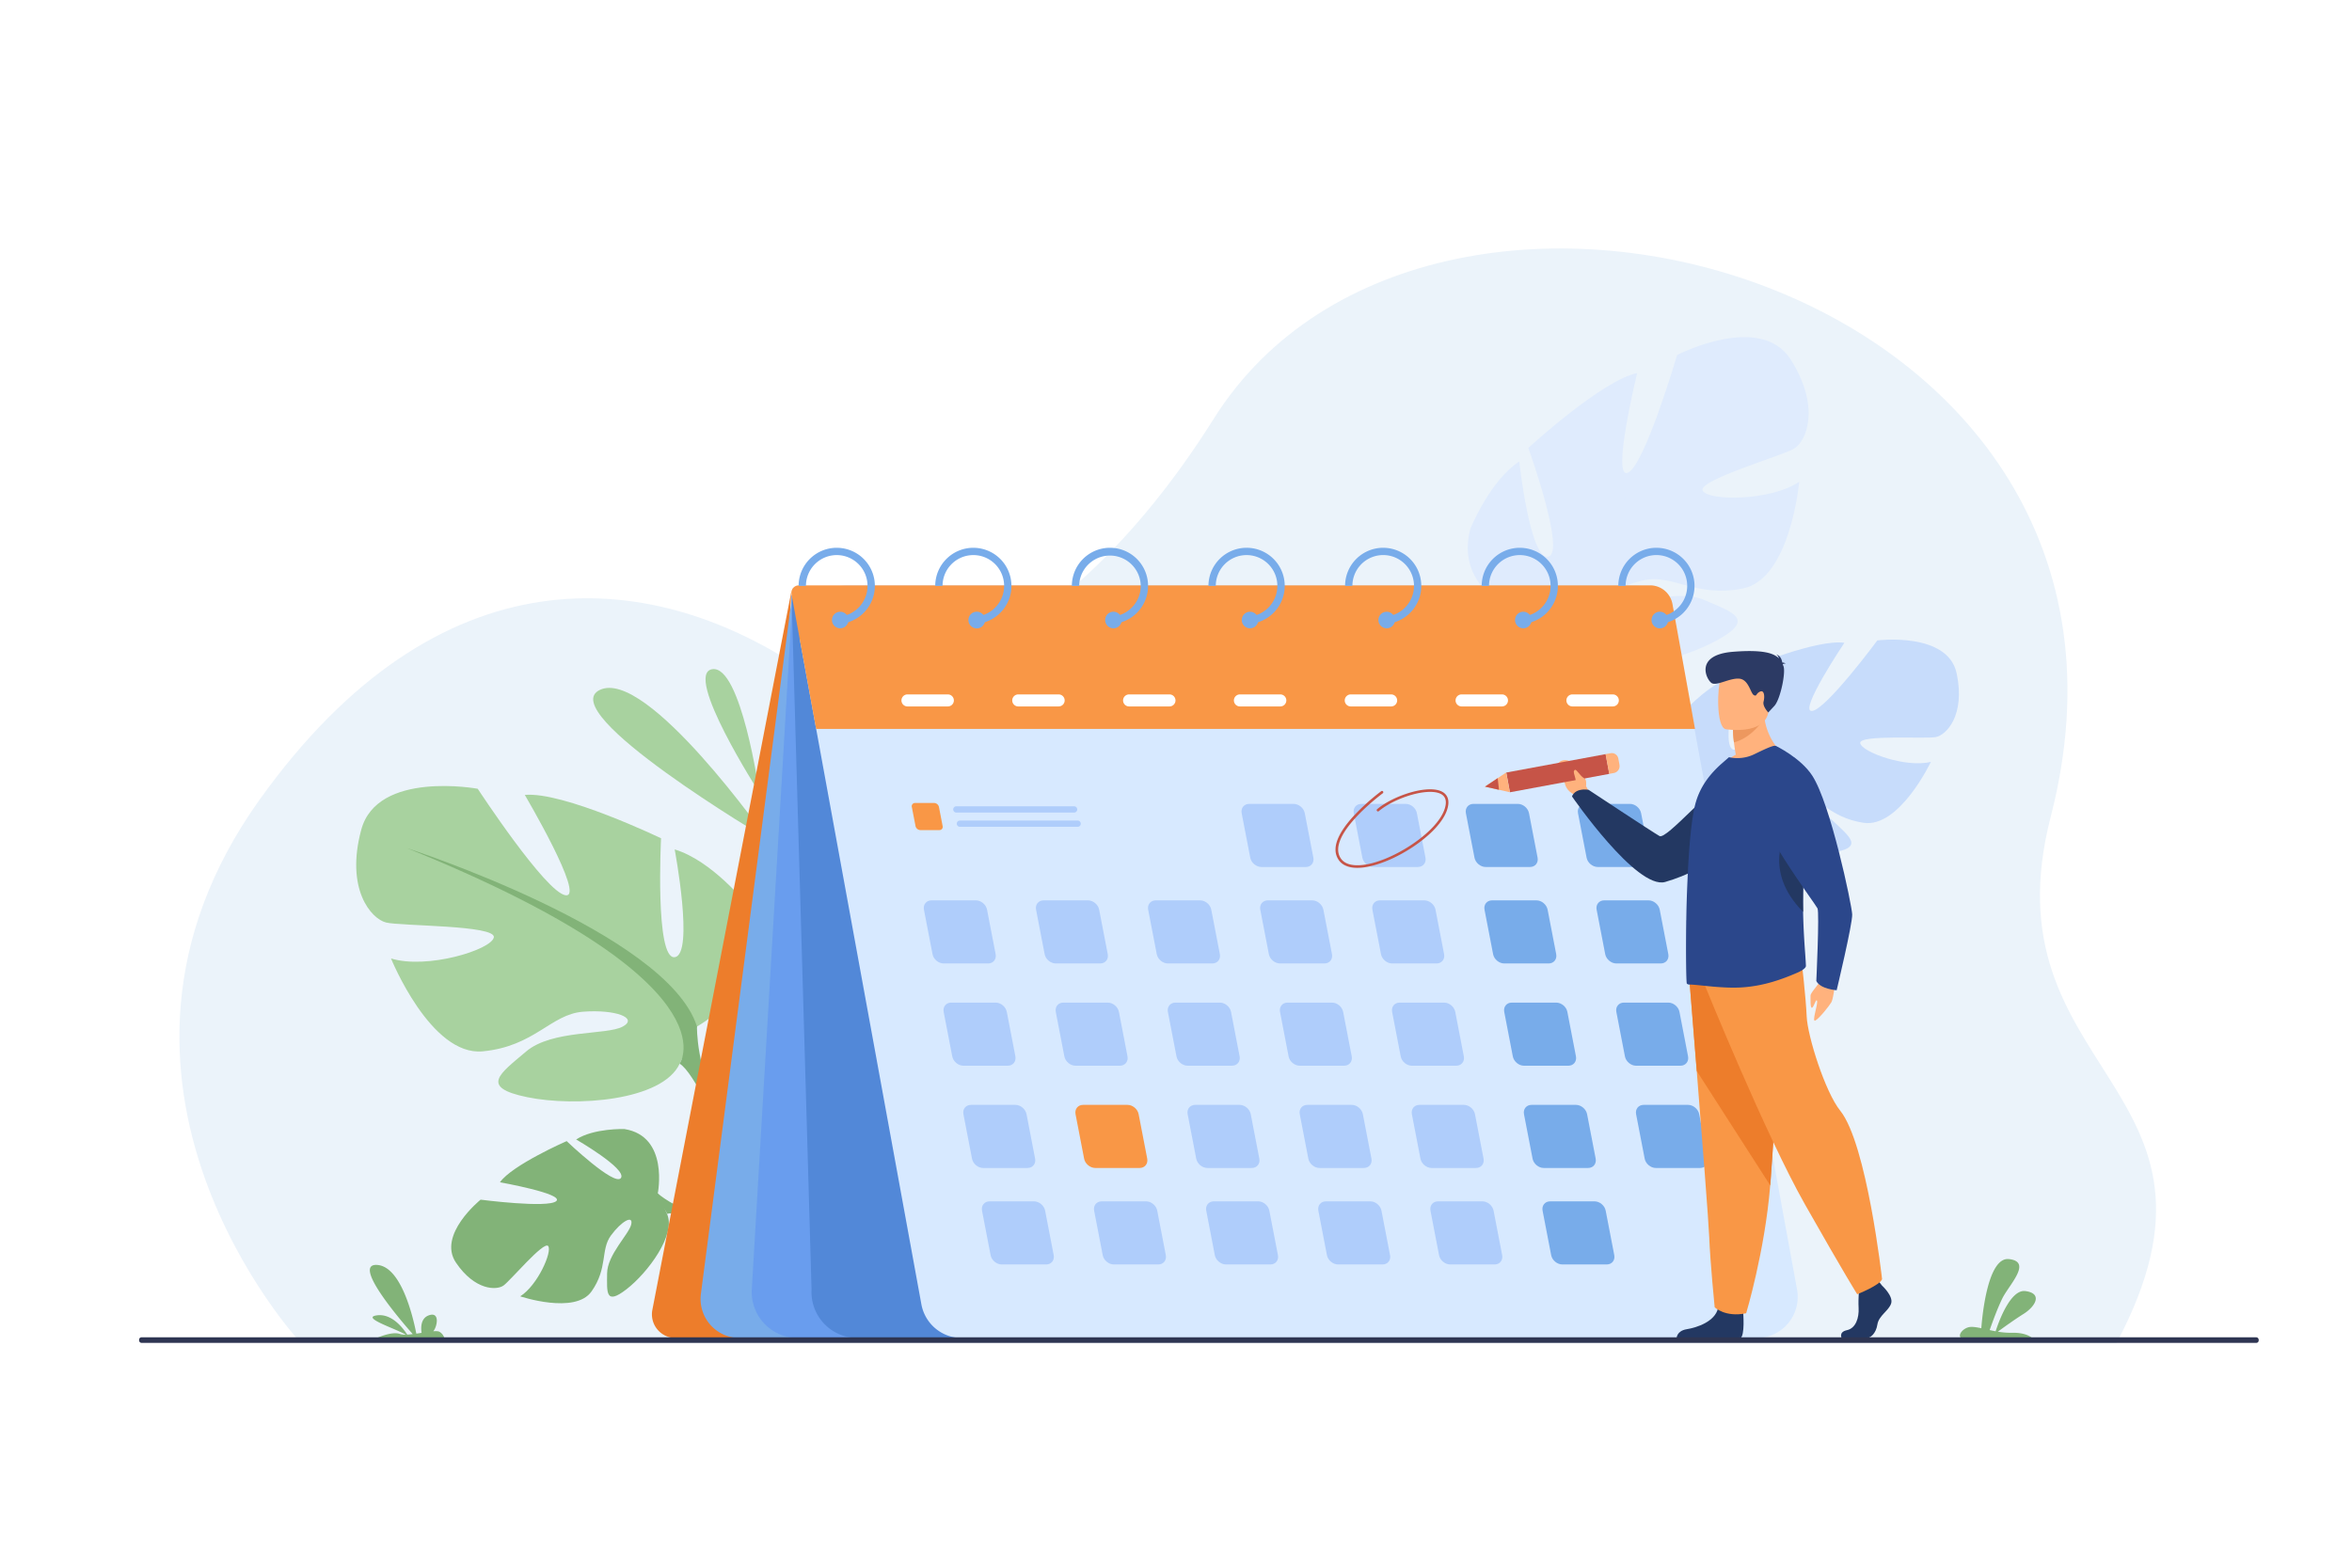 <svg id="Слой_1" data-name="Слой 1" xmlns="http://www.w3.org/2000/svg" viewBox="0 0 3000 2000"><defs><style>.cls-1{fill:#fff;}.cls-2{fill:#ebf3fa;}.cls-3{fill:#a8d29f;}.cls-4{fill:#82b378;}.cls-5{fill:#ed7d2b;}.cls-6{fill:#c7dcfb;}.cls-7{fill:#dfebfd;}.cls-8{fill:#78acea;}.cls-9{fill:#699dee;}.cls-10{fill:#5288d8;}.cls-11{fill:#d7e9ff;}.cls-12{fill:#f99746;}.cls-13{fill:#afcdfb;}.cls-14{fill:#c65447;}.cls-15{fill:#ffb27d;}.cls-16{fill:#233862;}.cls-17{fill:#2b478b;}.cls-18{fill:#ed985f;}.cls-19{fill:#2c3a64;}.cls-20{fill:#2e3552;}</style></defs><rect class="cls-1" width="3000" height="2000"/><path class="cls-2" d="M383.45,1712.94s-309.76-332.59-52.39-692.66c228.37-319.48,494.61-297.64,690-168,83.19,55.22,323.06,6.8,527.23-318.28C1826.66,90.68,2791.77,359.56,2615.8,1041.63c-85.16,330.07,259.16,342.07,83.72,672Z"/><path class="cls-3" d="M978.32,1070S825.08,851.84,765.19,880.12,978.32,1070,978.32,1070Z"/><path class="cls-3" d="M968.58,1011.36s-23.41-164-60.31-157.58S968.58,1011.36,968.58,1011.36Z"/><path class="cls-4" d="M839,1522.56s14.73-73-42.48-82.15c0,0-38.79-1.36-61.64,13.27,0,0,64.88,37.46,57.16,49.1s-69.28-47-69.28-47-69.55,30.46-85.07,52.53c0,0,82.18,14.64,71.84,24S613,1530.5,613,1530.5s-55.57,44.76-31.37,80.39,51.82,35.37,60.57,29.18,51.54-57.35,57-50.39-13.39,50.15-35.67,64.13c0,0,70,23.56,91-6.3s11.32-53.06,24.68-71.28,28.68-26.74,25.95-14.25-30.66,38.75-30.78,62.62-2.49,41.25,24.77,20.14,63.49-69.93,51.68-96Z"/><path class="cls-4" d="M612.35,1595s163.19-99.6,226.67-72.48c0,0,21.77,19.84,59.25,28l9.85,8.47s-45.92-14.33-57.29-10.39C850.83,1548.69,834,1480.56,612.35,1595Z"/><path class="cls-4" d="M898.27,1550.61s50.59,6.48,79.5,52.39l-6.17,4.21s-38.76-42.52-70.11-50.1S898.27,1550.61,898.27,1550.61Z"/><path class="cls-3" d="M889,1309.61s118.5-66.36,63.2-156.42c0,0-44.24-55.3-91.64-69.52,0,0,25.28,134.3,0,137.46s-17.38-151.68-17.38-151.68-124.82-60-173.8-55.3c0,0,77.42,131.14,52.14,128s-112.18-135.88-112.18-135.88-128-23.7-148.52,52.14,12.64,113.76,31.6,118.5,140.62,3.16,137.46,19-85.32,41.08-131.14,26.86c0,0,50.56,124.82,116.92,118.5s86.9-47.4,128-50.56,71.1,7.9,50.56,19-90.06,3.62-123.24,31.83-60,45.59,1.58,58.23,172.22,4.74,194.34-42.66Z"/><path class="cls-4" d="M519.25,1082.09S851.05,1189.53,889,1309.61c0,0-1.58,53.72,31.6,115.34v23.7s-34.76-80.58-53.72-91.64C866.85,1357,941.11,1252.73,519.25,1082.09Z"/><path class="cls-4" d="M920.57,1425s51.17,77.7,22,172.29l-13.17-3.54s12.78-104.18-14-156.58S920.57,1425,920.57,1425Z"/><path class="cls-5" d="M1009.41,754.4,832.11,1671a30.21,30.21,0,0,0,29.66,36h93.51Z"/><path class="cls-6" d="M2188,1016.79s-79.75-50.88-37.7-111.3c0,0,33-36.68,66.5-44.68,0,0-22.94,92.38-5.49,95.58s18.14-104.77,18.14-104.77,89.2-36.77,123.07-31.52c0,0-59.07,88.1-41.37,86.91s83.43-90,83.43-90,89.94-11.37,101.2,42.19-13.33,78.6-26.71,81.14-97.91-3.42-96.34,7.69,57.69,32,90.12,23.92c0,0-40.14,84.77-86,77.73s-58.54-36.43-87-40.27-49.76,2.66-35.91,11.17,62.48,6.12,84.42,27,39.93,34.1-3.42,40.43-119.95-3.58-133.43-37.42Z"/><path class="cls-6" d="M2454.14,873.33s-235,61.47-266.18,143.46c0,0-1,37.41-26.57,78.94l-.95,16.48s27.39-54.65,41-61.58C2201.46,1050.63,2154,975.15,2454.14,873.33Z"/><path class="cls-6" d="M2161.39,1095.73s-38.69,52-22.18,118.92l9.3-1.93s-4.73-73,16-108.32S2161.39,1095.73,2161.39,1095.73Z"/><path class="cls-7" d="M1973.24,796s-122.54-26.91-97.78-121.34c0,0,24.28-60.74,62.37-86,0,0,13.64,125.5,36.84,121.52s-25.28-138.74-25.28-138.74,94.25-86.53,138.82-95.46c0,0-33.3,136.67-11.8,127.1s62.75-150.17,62.75-150.17,106.78-55.25,145.26,6.29,19.31,104,3.82,113.22S2164.78,612.84,2171.81,626s86.43,13.46,123.12-11.39c0,0-11.24,123.88-71.6,136.08s-89.52-18.62-126.68-10.4-60.73,26-39.61,30.31,80.58-20.93,117.47-4.89,65.29,24.21,14.21,51.9-151,50.34-183.23,14.36Z"/><path class="cls-7" d="M2239.1,495.77S1974.58,679.65,1973.24,796c0,0,15.79,47.07,3,110.43l6.35,21s9.14-80.55,22.93-95.41C2005.49,831.93,1911.91,759.65,2239.1,495.77Z"/><path class="cls-7" d="M1976.21,906.39s-24.41,82.4,26.72,158.19l10.69-6.65s-39.21-88.67-29.59-142.16S1976.21,906.39,1976.21,906.39Z"/><path class="cls-8" d="M1011.54,750.69,894,1650.66A49.86,49.86,0,0,0,943.45,1707h172.4l-97.2-959.53Z"/><path class="cls-9" d="M1011.54,750.69l-52.61,894.23a58.61,58.61,0,0,0,58.5,62h257.12Z"/><path class="cls-10" d="M1009.56,758l25.58,886.93a58.61,58.61,0,0,0,58.5,62h257.12Z"/><path class="cls-11" d="M2240.59,1707H1226.79a52.42,52.42,0,0,1-51.56-43L1021,820.36a62.37,62.37,0,0,1,61.35-73.59H2084.18a52.42,52.42,0,0,1,51.56,43l156.41,855.36A52.41,52.41,0,0,1,2240.59,1707Z"/><path class="cls-12" d="M1041,929.92h1121l-28.75-159.28a29,29,0,0,0-28.56-23.87H1018.91a9.51,9.51,0,0,0-9.35,11.22Z"/><path class="cls-8" d="M1067.25,698.84a48.65,48.65,0,0,0-48.61,48.59H1028a39.27,39.27,0,0,1,78.54,0,38.69,38.69,0,0,1-2,12.43,39.36,39.36,0,0,1-24.41,24.68,38.51,38.51,0,0,1-10.61,2.1V796a48.05,48.05,0,0,0,12.42-2.2,48.6,48.6,0,0,0-14.65-94.94Z"/><path class="cls-8" d="M1082.28,791a10.83,10.83,0,0,1-.38,2.81,10.55,10.55,0,1,1,.38-2.81Z"/><path class="cls-8" d="M1241.5,698.84a48.64,48.64,0,0,0-48.6,48.59h9.33a39.27,39.27,0,1,1,52.11,37.11,38.44,38.44,0,0,1-10.61,2.1V796a48.13,48.13,0,0,0,12.42-2.2,48.6,48.6,0,0,0-14.65-94.94Z"/><path class="cls-8" d="M1256.52,791a10.82,10.82,0,0,1-.37,2.81,10.65,10.65,0,1,1,.37-2.81Z"/><path class="cls-8" d="M1415.76,698.84a48.64,48.64,0,0,0-48.6,48.59h9.32a39.28,39.28,0,0,1,78.55,0,38.7,38.7,0,0,1-2,12.43,39.37,39.37,0,0,1-24.4,24.68,38.58,38.58,0,0,1-10.62,2.1V796a48.13,48.13,0,0,0,12.42-2.2,48.6,48.6,0,0,0-14.64-94.94Z"/><path class="cls-8" d="M1430.78,791a10.83,10.83,0,0,1-.38,2.81,10.57,10.57,0,1,1,.38-2.81Z"/><path class="cls-8" d="M1590,698.84a48.64,48.64,0,0,0-48.59,48.59h9.33a39.27,39.27,0,1,1,52.11,37.11,38.51,38.51,0,0,1-10.61,2.1V796a48.2,48.2,0,0,0,12.42-2.2A48.6,48.6,0,0,0,1590,698.84Z"/><path class="cls-8" d="M1605,791a10.83,10.83,0,0,1-.38,2.81A10.55,10.55,0,1,1,1605,791Z"/><path class="cls-8" d="M1764.26,698.84a48.64,48.64,0,0,0-48.6,48.59H1725a39.28,39.28,0,1,1,52.11,37.11,38.36,38.36,0,0,1-10.6,2.1V796a48,48,0,0,0,12.41-2.2,48.6,48.6,0,0,0-14.64-94.94Z"/><path class="cls-8" d="M1779.28,791a10.83,10.83,0,0,1-.38,2.81,10.55,10.55,0,1,1,.38-2.81Z"/><path class="cls-8" d="M1938.52,698.84a48.65,48.65,0,0,0-48.61,48.59h9.33a39.27,39.27,0,1,1,52.11,37.11,38.44,38.44,0,0,1-10.61,2.1V796a48.05,48.05,0,0,0,12.42-2.2,48.6,48.6,0,0,0-14.64-94.94Z"/><path class="cls-8" d="M1953.54,791a10.83,10.83,0,0,1-.38,2.81,10.55,10.55,0,1,1,.38-2.81Z"/><path class="cls-8" d="M2112.76,698.84a48.64,48.64,0,0,0-48.59,48.59h9.32a39.28,39.28,0,1,1,52.11,37.11,38.36,38.36,0,0,1-10.6,2.1V796a48.13,48.13,0,0,0,12.42-2.2,48.6,48.6,0,0,0-14.66-94.94Z"/><path class="cls-8" d="M2127.79,791a10.82,10.82,0,0,1-.37,2.81,10.62,10.62,0,1,1,.37-2.81Z"/><path class="cls-13" d="M1689.32,1229.14h-56.67c-6.55,0-12.94-5.35-14.21-11.91l-10.93-56.67c-1.26-6.55,3.06-11.91,9.62-11.91h56.67c6.55,0,12.94,5.36,14.2,11.91l10.94,56.67C1700.2,1223.79,1695.87,1229.14,1689.32,1229.14Z"/><path class="cls-13" d="M1832.32,1229.14h-56.67c-6.55,0-12.94-5.35-14.2-11.91l-10.94-56.67c-1.26-6.55,3.07-11.91,9.62-11.91h56.67c6.55,0,12.94,5.36,14.21,11.91l10.93,56.67C1843.2,1223.79,1838.88,1229.14,1832.32,1229.14Z"/><path class="cls-8" d="M1975.33,1229.14h-56.67c-6.56,0-13-5.35-14.21-11.91l-10.93-56.67c-1.27-6.55,3.06-11.91,9.61-11.91h56.67c6.55,0,12.94,5.36,14.21,11.91l10.93,56.67C1986.2,1223.79,1981.88,1229.14,1975.33,1229.14Z"/><path class="cls-13" d="M1260.32,1229.14h-56.67c-6.55,0-13-5.35-14.21-11.91l-10.93-56.67c-1.27-6.55,3.06-11.91,9.61-11.91h56.67c6.55,0,13,5.36,14.21,11.91l10.93,56.67C1271.2,1223.79,1266.87,1229.14,1260.32,1229.14Z"/><path class="cls-12" d="M1198.21,1059h-24.36a6.52,6.52,0,0,1-6.1-5.12l-4.7-24.35a4.12,4.12,0,0,1,4.13-5.12h24.35a6.52,6.52,0,0,1,6.11,5.12l4.7,24.35A4.12,4.12,0,0,1,1198.21,1059Z"/><path class="cls-13" d="M1403.32,1229.14h-56.67c-6.55,0-13-5.35-14.21-11.91l-10.93-56.67c-1.26-6.55,3.06-11.91,9.61-11.91h56.67c6.55,0,13,5.36,14.21,11.91l10.93,56.67C1414.2,1223.79,1409.87,1229.14,1403.32,1229.14Z"/><path class="cls-13" d="M1546.32,1229.14h-56.67c-6.55,0-12.94-5.35-14.21-11.91l-10.93-56.67c-1.26-6.55,3.06-11.91,9.61-11.91h56.67c6.56,0,13,5.36,14.21,11.91l10.93,56.67C1557.2,1223.79,1552.87,1229.14,1546.32,1229.14Z"/><path class="cls-8" d="M2118.33,1229.14h-56.67c-6.55,0-12.95-5.35-14.21-11.91l-10.93-56.67c-1.27-6.55,3.06-11.91,9.61-11.91h56.67c6.55,0,12.95,5.36,14.21,11.91l10.93,56.67C2129.21,1223.79,2124.88,1229.14,2118.33,1229.14Z"/><path class="cls-13" d="M1665.58,1106.06h-56.67c-6.55,0-13-5.36-14.21-11.91l-10.93-56.67c-1.26-6.55,3.06-11.91,9.61-11.91h56.67c6.55,0,13,5.36,14.21,11.91l10.93,56.67C1676.46,1100.7,1672.13,1106.06,1665.58,1106.06Z"/><path class="cls-13" d="M1808.58,1106.06h-56.67c-6.55,0-12.94-5.36-14.21-11.91l-10.93-56.67c-1.26-6.55,3.06-11.91,9.61-11.91h56.67c6.56,0,13,5.36,14.21,11.91l10.94,56.67C1819.46,1100.7,1815.13,1106.06,1808.58,1106.06Z"/><path class="cls-8" d="M1951.58,1106.06h-56.67c-6.55,0-12.94-5.36-14.2-11.91l-10.94-56.67c-1.26-6.55,3.07-11.91,9.62-11.91h56.67c6.55,0,12.94,5.36,14.21,11.91l10.93,56.67C1962.46,1100.7,1958.13,1106.06,1951.58,1106.06Z"/><path class="cls-8" d="M2094.59,1106.06h-56.67c-6.56,0-13-5.36-14.21-11.91l-10.94-56.67c-1.26-6.55,3.07-11.91,9.62-11.91h56.67c6.55,0,12.94,5.36,14.21,11.91l10.93,56.67C2105.46,1100.7,2101.14,1106.06,2094.59,1106.06Z"/><path class="cls-13" d="M1714.49,1359.6h-56.67c-6.55,0-13-5.36-14.21-11.91L1632.68,1291c-1.27-6.55,3.06-11.91,9.61-11.91H1699c6.55,0,13,5.36,14.21,11.91l10.93,56.67C1725.36,1354.24,1721,1359.6,1714.49,1359.6Z"/><path class="cls-13" d="M1857.49,1359.6h-56.67c-6.55,0-13-5.36-14.21-11.91L1775.68,1291c-1.27-6.55,3.06-11.91,9.61-11.91H1842c6.55,0,13,5.36,14.21,11.91l10.93,56.67C1868.37,1354.24,1864,1359.6,1857.49,1359.6Z"/><path class="cls-8" d="M2000.49,1359.6h-56.67c-6.55,0-12.94-5.36-14.21-11.91L1918.68,1291c-1.26-6.55,3.06-11.91,9.61-11.91H1985c6.55,0,13,5.36,14.21,11.91l10.93,56.67C2011.37,1354.24,2007,1359.6,2000.49,1359.6Z"/><path class="cls-13" d="M1285.48,1359.6h-56.67c-6.55,0-12.94-5.36-14.21-11.91L1203.67,1291c-1.26-6.55,3.06-11.91,9.62-11.91H1270c6.55,0,12.94,5.36,14.2,11.91l10.94,56.67C1296.36,1354.24,1292,1359.6,1285.48,1359.6Z"/><path class="cls-13" d="M1428.48,1359.6h-56.67c-6.55,0-12.94-5.36-14.21-11.91L1346.67,1291c-1.26-6.55,3.07-11.91,9.62-11.91H1413c6.55,0,12.94,5.36,14.21,11.91l10.93,56.67C1439.36,1354.24,1435,1359.6,1428.48,1359.6Z"/><path class="cls-13" d="M1571.49,1359.6h-56.67c-6.56,0-13-5.36-14.21-11.91L1489.67,1291c-1.26-6.55,3.07-11.91,9.62-11.91H1556c6.55,0,12.94,5.36,14.21,11.91l10.93,56.67C1582.36,1354.24,1578,1359.6,1571.49,1359.6Z"/><path class="cls-8" d="M2143.49,1359.6h-56.67c-6.55,0-12.94-5.36-14.21-11.91L2061.68,1291c-1.26-6.55,3.06-11.91,9.61-11.91H2128c6.55,0,12.94,5.36,14.2,11.91l10.94,56.67C2154.37,1354.24,2150,1359.6,2143.49,1359.6Z"/><path class="cls-13" d="M1739.65,1490.05H1683c-6.55,0-12.94-5.36-14.21-11.91l-10.93-56.67c-1.26-6.55,3.06-11.91,9.61-11.91h56.67c6.56,0,13,5.36,14.21,11.91l10.94,56.67C1750.53,1484.69,1746.2,1490.05,1739.65,1490.05Z"/><path class="cls-13" d="M1882.65,1490.05H1826c-6.55,0-12.94-5.36-14.21-11.91l-10.93-56.67c-1.26-6.55,3.06-11.91,9.62-11.91h56.67c6.55,0,12.94,5.36,14.2,11.91l10.94,56.67C1893.53,1484.69,1889.2,1490.05,1882.65,1490.05Z"/><path class="cls-8" d="M2025.65,1490.05H1969c-6.55,0-12.94-5.36-14.2-11.91l-10.94-56.67c-1.26-6.55,3.07-11.91,9.62-11.91h56.67c6.55,0,12.94,5.36,14.21,11.91l10.93,56.67C2036.53,1484.69,2032.21,1490.05,2025.65,1490.05Z"/><path class="cls-13" d="M1310.65,1490.05H1254c-6.56,0-13-5.36-14.21-11.91l-10.93-56.67c-1.27-6.55,3.06-11.91,9.61-11.91h56.67c6.55,0,12.94,5.36,14.21,11.91l10.93,56.67C1321.52,1484.69,1317.2,1490.05,1310.65,1490.05Z"/><path class="cls-12" d="M1453.65,1490.05H1397c-6.55,0-13-5.36-14.21-11.91l-10.93-56.67c-1.27-6.55,3.06-11.91,9.61-11.91h56.67c6.55,0,13,5.36,14.21,11.91l10.93,56.67C1464.53,1484.69,1460.2,1490.05,1453.65,1490.05Z"/><path class="cls-13" d="M1596.65,1490.05H1540c-6.55,0-13-5.36-14.21-11.91l-10.93-56.67c-1.26-6.55,3.06-11.91,9.61-11.91h56.67c6.55,0,13,5.36,14.21,11.91l10.93,56.67C1607.53,1484.69,1603.2,1490.05,1596.65,1490.05Z"/><path class="cls-8" d="M2168.66,1490.05H2112c-6.55,0-12.95-5.36-14.21-11.91l-10.93-56.67c-1.27-6.55,3.06-11.91,9.61-11.91h56.67c6.55,0,12.95,5.36,14.21,11.91l10.93,56.67C2179.53,1484.69,2175.21,1490.05,2168.66,1490.05Z"/><path class="cls-13" d="M1763.39,1613.14h-56.67c-6.55,0-12.94-5.36-14.21-11.91l-10.93-56.67c-1.26-6.56,3.07-11.92,9.62-11.92h56.67c6.55,0,12.94,5.36,14.21,11.92l10.93,56.67C1774.27,1607.78,1770,1613.14,1763.39,1613.14Z"/><path class="cls-13" d="M1906.4,1613.14h-56.67c-6.56,0-13-5.36-14.21-11.91l-10.94-56.67c-1.26-6.56,3.07-11.92,9.62-11.92h56.67c6.55,0,12.94,5.36,14.21,11.92l10.93,56.67C1917.27,1607.78,1913,1613.14,1906.4,1613.14Z"/><path class="cls-8" d="M2049.4,1613.14h-56.67c-6.55,0-13-5.36-14.21-11.91l-10.93-56.67c-1.27-6.56,3.06-11.92,9.61-11.92h56.67c6.55,0,13,5.36,14.21,11.92l10.93,56.67C2060.27,1607.78,2056,1613.14,2049.4,1613.14Z"/><path class="cls-13" d="M1334.39,1613.14h-56.67c-6.55,0-13-5.36-14.21-11.91l-10.93-56.67c-1.27-6.56,3.06-11.92,9.61-11.92h56.67c6.55,0,13,5.36,14.21,11.92l10.93,56.67C1345.27,1607.78,1340.94,1613.14,1334.39,1613.14Z"/><path class="cls-13" d="M1477.39,1613.14h-56.67c-6.55,0-13-5.36-14.21-11.91l-10.93-56.67c-1.26-6.56,3.06-11.92,9.61-11.92h56.67c6.55,0,13,5.36,14.21,11.92l10.93,56.67C1488.27,1607.78,1483.94,1613.14,1477.39,1613.14Z"/><path class="cls-13" d="M1620.39,1613.14h-56.67c-6.55,0-12.94-5.36-14.21-11.91l-10.93-56.67c-1.26-6.56,3.06-11.92,9.62-11.92h56.67c6.55,0,12.94,5.36,14.2,11.92l10.94,56.67C1631.27,1607.78,1626.94,1613.14,1620.39,1613.14Z"/><path class="cls-13" d="M1370,1036.64H1219.84a4,4,0,0,1-4-4h0a4,4,0,0,1,4-4H1370a4,4,0,0,1,4,4h0A4,4,0,0,1,1370,1036.64Z"/><path class="cls-13" d="M1374.54,1054.83H1224.4a4,4,0,0,1-4-4h0a4,4,0,0,1,4-4h150.14a4,4,0,0,1,4,4h0A4,4,0,0,1,1374.54,1054.83Z"/><path class="cls-1" d="M1209,901.25h-51.52a7.69,7.69,0,0,1-7.67-7.67h0a7.69,7.69,0,0,1,7.67-7.68H1209a7.69,7.69,0,0,1,7.67,7.68h0A7.69,7.69,0,0,1,1209,901.25Z"/><path class="cls-1" d="M1350.32,901.25H1298.8a7.7,7.7,0,0,1-7.68-7.67h0a7.7,7.7,0,0,1,7.68-7.68h51.52a7.69,7.69,0,0,1,7.67,7.68h0A7.69,7.69,0,0,1,1350.32,901.25Z"/><path class="cls-1" d="M1491.69,901.25h-51.53a7.7,7.7,0,0,1-7.67-7.67h0a7.7,7.7,0,0,1,7.67-7.68h51.53a7.69,7.69,0,0,1,7.67,7.68h0A7.69,7.69,0,0,1,1491.69,901.25Z"/><path class="cls-1" d="M1633.05,901.25h-51.52a7.69,7.69,0,0,1-7.67-7.67h0a7.69,7.69,0,0,1,7.67-7.68h51.52a7.7,7.7,0,0,1,7.68,7.68h0A7.7,7.7,0,0,1,1633.05,901.25Z"/><path class="cls-1" d="M1774.42,901.25H1722.9a7.69,7.69,0,0,1-7.67-7.67h0a7.69,7.69,0,0,1,7.67-7.68h51.52a7.69,7.69,0,0,1,7.67,7.68h0A7.69,7.69,0,0,1,1774.42,901.25Z"/><path class="cls-1" d="M1915.79,901.25h-51.52a7.7,7.7,0,0,1-7.68-7.67h0a7.7,7.7,0,0,1,7.68-7.68h51.52a7.69,7.69,0,0,1,7.67,7.68h0A7.69,7.69,0,0,1,1915.79,901.25Z"/><path class="cls-1" d="M2057.16,901.25h-51.52a7.7,7.7,0,0,1-7.68-7.67h0a7.7,7.7,0,0,1,7.68-7.68h51.52a7.69,7.69,0,0,1,7.67,7.68h0A7.69,7.69,0,0,1,2057.16,901.25Z"/><path class="cls-14" d="M1731.31,1107.18c-11.37,0-19.66-3.61-24.17-10.62-8.66-13.44-2-32.28,19.86-56a277.63,277.63,0,0,1,34.76-31.18,1.65,1.65,0,1,1,2,2.65c-.73.54-72.52,53.69-53.81,82.74,5.93,9.2,18.62,9.81,28.23,8.7,17.79-2.06,41-11.64,62-25.63,21.8-14.48,37.16-30.79,42.13-44.77,3.27-9.16,2.26-15.65-3-19.29-6.79-4.7-21-4.71-38,0-16.26,4.49-32.62,12.58-42.7,21.11a1.65,1.65,0,0,1-2.13-2.51c10.42-8.82,27.26-17.16,44-21.77,18.17-5,33-4.85,40.7.47,4.56,3.16,9,9.73,4.23,23.11-5.21,14.63-21,31.54-43.41,46.4-21.47,14.26-45.2,24-63.48,26.15A63.12,63.12,0,0,1,1731.31,1107.18Z"/><path class="cls-15" d="M2028.79,1013.76l-5.85-11s2.9-19.67-21.73-32.1c0,0-9-3.67-14.09,3.67-4.68,6.77,8.92,5.55,8.19,17.12s4.76,18.36,12.41,22.13l6.32,7.32Z"/><path class="cls-16" d="M2261.61,987.38s-21.15,103.84-137.58,137.77c-36.34,10.59-118.91-109.06-118.91-109.06s2.9-11,21.09-8.5c0,0,80.39,53.22,90.51,59,9,5.13,68-65.95,95-77.42S2261.61,987.38,2261.61,987.38Z"/><rect class="cls-14" x="1974.07" y="921.94" width="25.62" height="128.88" transform="translate(1378.83 3119.67) rotate(-100.49)"/><polygon class="cls-15" points="1894.05 1003.57 1925.85 1010.71 1921.18 985.52 1894.05 1003.57"/><path class="cls-15" d="M2064.19,967.68l1.47,8a9,9,0,0,1-7.23,10.51l-5.86,1.09-4.66-25.2,6.37-1.18A8.51,8.51,0,0,1,2064.19,967.68Z"/><path class="cls-16" d="M2400.61,1640.15s14.44,13.18,11.62,22.55-15.85,15.61-17.61,27.06-8.81,17.69-15.15,17.69h-30.23s-4.67-8.06,6.61-10.49,15.52-15.88,14.82-28.36,1-29.14,1-29.14l24-5.55Z"/><path class="cls-16" d="M2223.42,1674.25s2.59,30-3.75,33.11l-81.15-.16s0-9.37,13-11.45,35.93-9.71,39.81-26.71S2223.42,1674.25,2223.42,1674.25Z"/><path class="cls-12" d="M2154.9,1250.51s4.28,52.58,9.31,115.78c6.84,85.87,15.06,191.33,15.88,211.31,1.4,34.69,7,90.19,7,90.19s13.38,13.18,40.15,7.63c0,0,23.87-79.22,30.68-163,.11-1.38.22-2.76.32-4.15,6.34-85.33,16.2-265,16.2-265Z"/><path class="cls-5" d="M2154.9,1250.51s4.28,52.58,9.31,115.78L2258,1512.38c.11-1.38.22-2.76.32-4.15,6.34-85.33,16.2-265,16.2-265Z"/><path class="cls-12" d="M2174.45,1256.75s77.15,190.43,127.87,279.92,66.58,114.47,66.58,114.47,29.07-11.45,31.71-19.25c0,0-19.4-172.77-53.37-214.89-19.2-23.79-41.74-95.21-42.8-120.19s-6.87-74.4-6.87-74.4Z"/><path class="cls-15" d="M2276,963.28s-52.2,25.19-82.29,15.84A71,71,0,0,1,2214,962.83c-1-6.05-1.85-11.29-2.31-15.73a144.56,144.56,0,0,1-1.28-16.07l20.14-15.84,19.1-15.16C2248.18,942.65,2276,963.28,2276,963.28Z"/><path class="cls-17" d="M2151.61,1254.85a4.69,4.69,0,0,0,3.13,1.25c11.34-.23,44.33,6,72.21,3.18,23.61-2.28,44.45-9.11,66.79-18.9,3-1.37,9.84-5,9.72-8.21-.12-3.65-.46-8.77-.92-15.39-.94-13-2.25-31.51-2.67-53.43-.31-16.25-.14-34.38,1-53.59.07-1.29.14-2.59.19-3.89.34-7,.5-14.13.5-21.06a365.08,365.08,0,0,0-4.73-62.68c-5.68-33-16.33-58.92-32.06-70.43-2.09-1.6-15.06,4.66-27.09,10.48-11,5.36-22,5.93-32.4,3.88l-10.42,9.11c-12.63,11.51-26.52,27.35-32.65,51.29-5.08,20.29-8.09,57-9.72,95-.8,17.32-1.38,34.64-1.61,51.16v.57c-.13,1.71-.13,3.43-.13,5.14C2150.22,1220.66,2150.79,1254.28,2151.61,1254.85Z"/><path class="cls-18" d="M2250,916.33s-13.2,24-38.31,30.77a144.56,144.56,0,0,1-1.28-16.07l20.14-15.84Z"/><path class="cls-15" d="M2201.26,930.33s49.8,8.15,54.47-22.46,14.25-50.18-17.34-56.68-39.58,4.27-43.66,14.12S2188.43,927.43,2201.26,930.33Z"/><path class="cls-19" d="M2273.83,847.53c.45-.52,1.5-.94,3.82-1.07a9.44,9.44,0,0,0-4.34-1.22c-.48-3.22-2.2-8.93-7.75-10.32a7,7,0,0,1,3.37,5c-6.43-6.61-20.21-11.42-58.38-8.4-50.29,4-33.72,36.17-27.2,40s22.9-6.69,35-5.72,14.44,18.49,18.55,20.89,2.5-1.84,8.07-4.36,6.1,6.71,4.49,12.71,6,13.91,6,13.91l7.73-8.33c7.73-8.32,15-43.59,11.51-51.11C2274.46,848.88,2274.15,848.2,2273.83,847.53Z"/><path class="cls-15" d="M2022.83,1002.2s1.72-6.76-3-9.81-9-11.31-11-10.19c-4.1,2.32,2.24,9.54,1.08,18.54C2009.54,1003.9,2016.88,1012.16,2022.83,1002.2Z"/><path class="cls-16" d="M2299.87,1163.35c-.31-16.25-.14-34.38,1-53.59.07-1.29.14-2.59.19-3.89-4.73-23.45-11.89-44.26-22.43-44.94C2278.67,1060.93,2247.27,1110.28,2299.87,1163.35Z"/><path class="cls-15" d="M2341.4,1248.44s-2.62,25.45-5.49,30.26-15.1,20.19-20.3,23.21,3.18-20.27,2.11-24.8-4.28,8.27-6.58,8.57-1.7-11.22-1.78-15.41,11.16-14.54,15.13-23.46S2341.4,1248.44,2341.4,1248.44Z"/><path class="cls-17" d="M2264.78,951.44s31.51,14.92,46.62,37.86c23.43,35.58,50.59,165.24,51.09,177.25s-19.82,96.77-19.82,96.77-20.62-1.35-25.94-11.76c0,0,4.12-87.1,1.51-92.7s-85.94-116.83-76.57-140.57S2264.78,951.44,2264.78,951.44Z"/><polygon class="cls-14" points="1910.34 992.73 1912 1007.6 1894.05 1003.57 1910.34 992.73"/><path class="cls-4" d="M2592.12,1707h-90.8c-4.86-4.13,3.37-13.5,12-14.13,3.74-.29,8.46.5,13.86,1.64,1.25-16.6,8.38-91.2,35.28-88.21,30.23,3.36,0,32.86-8.55,50.32-6.33,12.94-13,31.49-16.07,40.24,2.46.54,5,1.06,7.6,1.53,4-12.3,18.92-53.69,37.88-51.28,22.26,2.82,13.32,19.42-2.47,29.27-11.57,7.24-25.79,17.54-32.55,22.51a96.14,96.14,0,0,0,17.76,1.43C2581.58,1699.92,2589.18,1704.5,2592.12,1707Z"/><path class="cls-4" d="M519.42,1702.65c-4.81-7.56-19.29-27.18-38.58-24.58-21,2.83,23.21,16.69,36.75,24.64a22.38,22.38,0,0,1-7.49-.88c-9.05-3.22-24.56,3-29.51,5.14h86.17a13.59,13.59,0,0,0-6.16-7.88c-1.41-.87-4.26-1-7.93-.71,5.12-6,8.68-25.34-5.58-20.37-10.42,3.63-10.39,15.42-9.37,22.39-2.22.35-4.47.7-6.69,1-4.29-21.87-19.46-86-50.22-87.66-31.18-1.73,26.44,66.46,45.63,88.27C524,1702.33,521.61,1702.55,519.42,1702.65Z"/><rect class="cls-20" x="177.39" y="1706.06" width="2703.61" height="7.17" rx="3.06"/></svg>